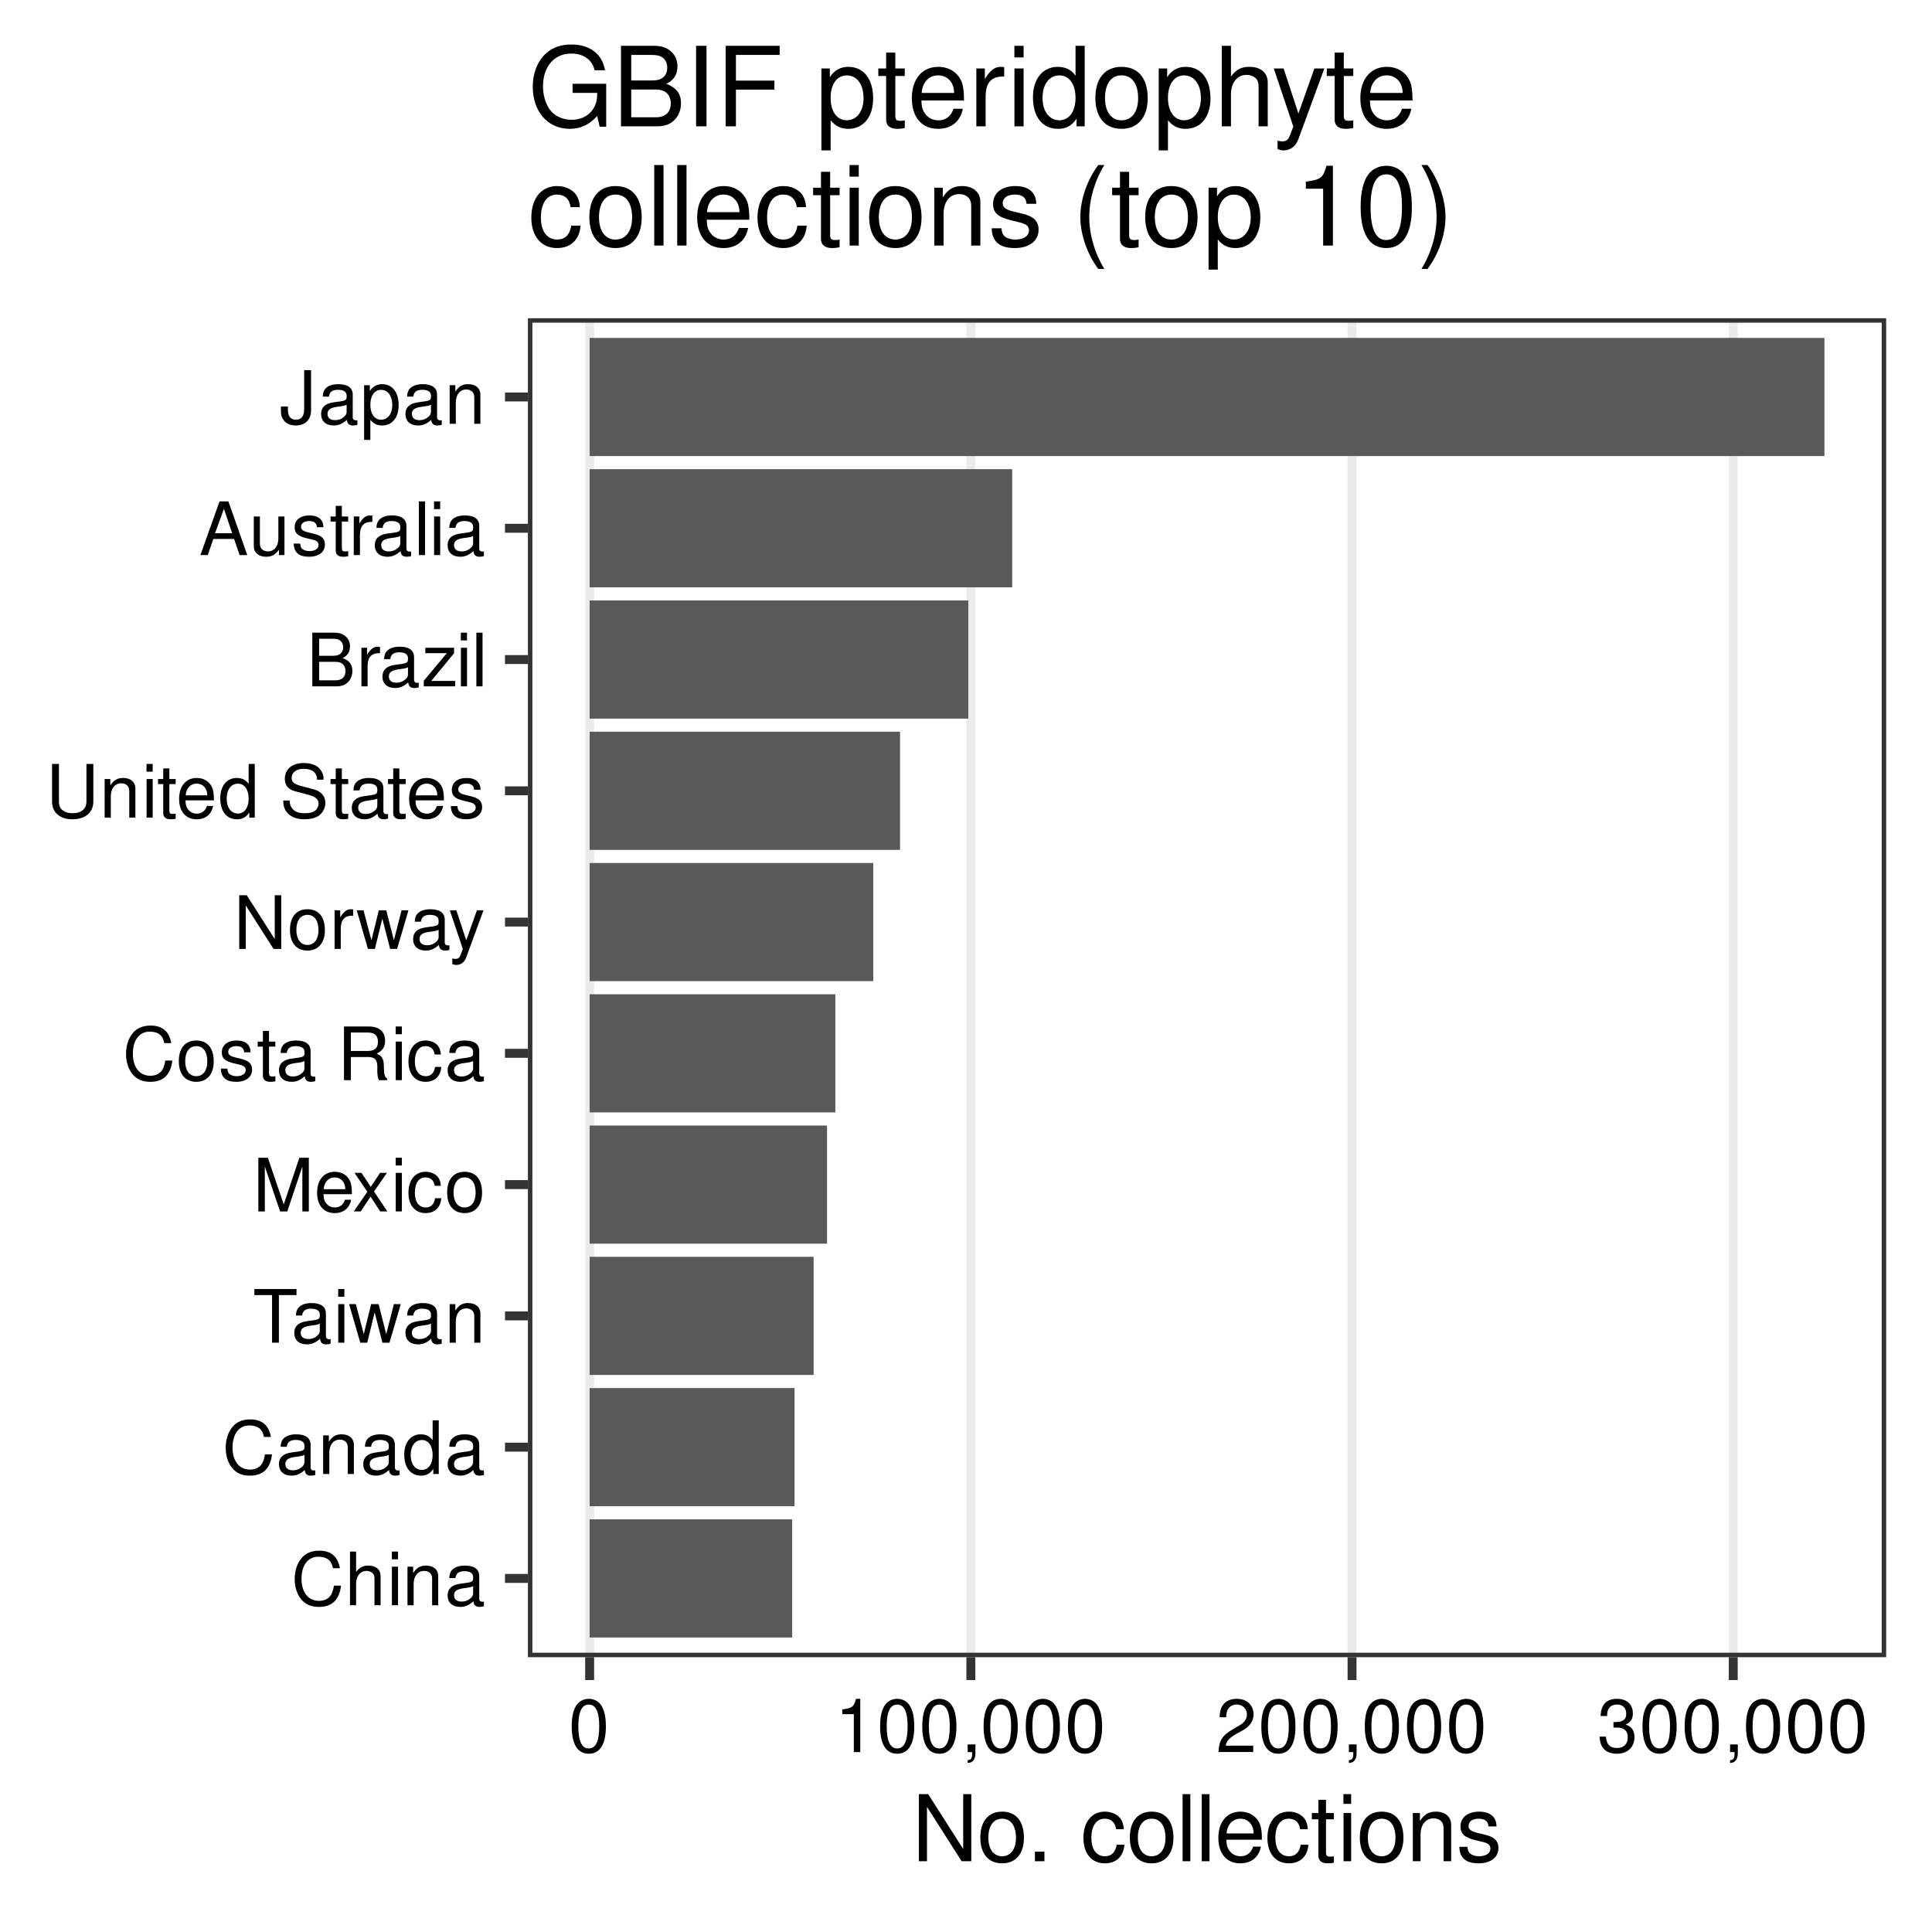 <?xml version="1.0" encoding="UTF-8"?>
<svg xmlns="http://www.w3.org/2000/svg" xmlns:xlink="http://www.w3.org/1999/xlink" width="504pt" height="504pt" viewBox="0 0 504 504" version="1.1">
<defs>
<g>
<symbol overflow="visible" id="glyph0-0">
<path style="stroke:none;" d=""/>
</symbol>
<symbol overflow="visible" id="glyph0-1">
<path style="stroke:none;" d="M 12.719 -9.656 C 12.156 -12.734 10.391 -14.234 7.312 -14.234 C 5.438 -14.234 3.922 -13.641 2.875 -12.484 C 1.609 -11.094 0.922 -9.109 0.922 -6.844 C 0.922 -4.531 1.625 -2.547 2.938 -1.188 C 4.031 -0.078 5.422 0.438 7.234 0.438 C 10.656 0.438 12.578 -1.406 13 -5.109 L 11.156 -5.109 C 11 -4.141 10.812 -3.5 10.516 -2.938 C 9.953 -1.781 8.75 -1.141 7.266 -1.141 C 4.469 -1.141 2.703 -3.359 2.703 -6.859 C 2.703 -10.453 4.375 -12.656 7.109 -12.656 C 8.234 -12.656 9.297 -12.328 9.875 -11.766 C 10.391 -11.297 10.672 -10.719 10.891 -9.656 Z M 12.719 -9.656 "/>
</symbol>
<symbol overflow="visible" id="glyph0-2">
<path style="stroke:none;" d="M 1.344 -14 L 1.344 0 L 2.938 0 L 2.938 -5.547 C 2.938 -7.609 4.016 -8.953 5.672 -8.953 C 6.203 -8.953 6.703 -8.797 7.094 -8.5 C 7.547 -8.156 7.734 -7.688 7.734 -6.969 L 7.734 0 L 9.328 0 L 9.328 -7.609 C 9.328 -9.297 8.125 -10.344 6.172 -10.344 C 4.75 -10.344 3.875 -9.906 2.938 -8.688 L 2.938 -14 Z M 1.344 -14 "/>
</symbol>
<symbol overflow="visible" id="glyph0-3">
<path style="stroke:none;" d="M 2.875 -10.062 L 1.281 -10.062 L 1.281 0 L 2.875 0 Z M 2.875 -14 L 1.266 -14 L 1.266 -11.984 L 2.875 -11.984 Z M 2.875 -14 "/>
</symbol>
<symbol overflow="visible" id="glyph0-4">
<path style="stroke:none;" d="M 1.344 -10.062 L 1.344 0 L 2.953 0 L 2.953 -5.547 C 2.953 -7.609 4.031 -8.953 5.688 -8.953 C 6.953 -8.953 7.766 -8.188 7.766 -6.969 L 7.766 0 L 9.359 0 L 9.359 -7.609 C 9.359 -9.281 8.109 -10.344 6.172 -10.344 C 4.672 -10.344 3.703 -9.781 2.828 -8.375 L 2.828 -10.062 Z M 1.344 -10.062 "/>
</symbol>
<symbol overflow="visible" id="glyph0-5">
<path style="stroke:none;" d="M 10.281 -0.938 C 10.094 -0.906 10.031 -0.906 9.922 -0.906 C 9.375 -0.906 9.062 -1.188 9.062 -1.688 L 9.062 -7.609 C 9.062 -9.391 7.766 -10.344 5.281 -10.344 C 3.797 -10.344 2.625 -9.922 1.938 -9.172 C 1.484 -8.656 1.281 -8.078 1.25 -7.094 L 2.859 -7.094 C 3 -8.312 3.719 -8.875 5.219 -8.875 C 6.688 -8.875 7.469 -8.328 7.469 -7.375 L 7.469 -6.953 C 7.453 -6.266 7.109 -6.016 5.797 -5.844 C 3.531 -5.547 3.188 -5.469 2.578 -5.219 C 1.406 -4.719 0.812 -3.844 0.812 -2.531 C 0.812 -0.703 2.078 0.438 4.109 0.438 C 5.375 0.438 6.391 0 7.531 -1.031 C 7.641 0 8.141 0.438 9.172 0.438 C 9.531 0.438 9.734 0.406 10.281 0.266 Z M 7.469 -3.172 C 7.469 -2.625 7.312 -2.297 6.844 -1.859 C 6.188 -1.266 5.391 -0.953 4.453 -0.953 C 3.203 -0.953 2.484 -1.562 2.484 -2.578 C 2.484 -3.625 3.172 -4.172 4.891 -4.422 C 6.609 -4.641 6.938 -4.719 7.469 -4.969 Z M 7.469 -3.172 "/>
</symbol>
<symbol overflow="visible" id="glyph0-6">
<path style="stroke:none;" d="M 9.5 -14 L 7.906 -14 L 7.906 -8.797 C 7.234 -9.812 6.172 -10.344 4.812 -10.344 C 2.203 -10.344 0.5 -8.25 0.5 -5.047 C 0.5 -1.656 2.156 0.438 4.875 0.438 C 6.266 0.438 7.219 -0.078 8.078 -1.328 L 8.078 0 L 9.5 0 Z M 5.094 -8.859 C 6.812 -8.859 7.906 -7.328 7.906 -4.922 C 7.906 -2.594 6.797 -1.062 5.109 -1.062 C 3.344 -1.062 2.172 -2.609 2.172 -4.953 C 2.172 -7.297 3.344 -8.859 5.094 -8.859 Z M 5.094 -8.859 "/>
</symbol>
<symbol overflow="visible" id="glyph0-7">
<path style="stroke:none;" d="M 6.797 -12.422 L 11.391 -12.422 L 11.391 -14 L 0.406 -14 L 0.406 -12.422 L 5.016 -12.422 L 5.016 0 L 6.797 0 Z M 6.797 -12.422 "/>
</symbol>
<symbol overflow="visible" id="glyph0-8">
<path style="stroke:none;" d="M 10.641 0 L 13.594 -10.062 L 11.797 -10.062 L 9.797 -2.234 L 7.812 -10.062 L 5.859 -10.062 L 3.938 -2.234 L 1.875 -10.062 L 0.109 -10.062 L 3.031 0 L 4.844 0 L 6.781 -7.891 L 8.812 0 Z M 10.641 0 "/>
</symbol>
<symbol overflow="visible" id="glyph0-9">
<path style="stroke:none;" d="M 8.984 0 L 12.922 -11.734 L 12.922 0 L 14.609 0 L 14.609 -14 L 12.141 -14 L 8.062 -1.812 L 3.922 -14 L 1.438 -14 L 1.438 0 L 3.125 0 L 3.125 -11.734 L 7.109 0 Z M 8.984 0 "/>
</symbol>
<symbol overflow="visible" id="glyph0-10">
<path style="stroke:none;" d="M 9.844 -4.5 C 9.844 -6.031 9.734 -6.953 9.453 -7.703 C 8.797 -9.359 7.266 -10.344 5.375 -10.344 C 2.578 -10.344 0.766 -8.219 0.766 -4.891 C 0.766 -1.578 2.5 0.438 5.344 0.438 C 7.641 0.438 9.234 -0.859 9.641 -3.047 L 8.031 -3.047 C 7.578 -1.734 6.688 -1.031 5.391 -1.031 C 4.375 -1.031 3.516 -1.5 2.969 -2.344 C 2.594 -2.922 2.453 -3.5 2.438 -4.5 Z M 2.484 -5.797 C 2.609 -7.656 3.75 -8.875 5.359 -8.875 C 6.984 -8.875 8.125 -7.609 8.125 -5.797 Z M 2.484 -5.797 "/>
</symbol>
<symbol overflow="visible" id="glyph0-11">
<path style="stroke:none;" d="M 5.609 -5.203 L 8.984 -10.062 L 7.188 -10.062 L 4.766 -6.406 L 2.344 -10.062 L 0.516 -10.062 L 3.875 -5.125 L 0.328 0 L 2.156 0 L 4.703 -3.859 L 7.219 0 L 9.078 0 Z M 5.609 -5.203 "/>
</symbol>
<symbol overflow="visible" id="glyph0-12">
<path style="stroke:none;" d="M 9.047 -6.688 C 8.969 -7.656 8.75 -8.297 8.375 -8.859 C 7.688 -9.797 6.469 -10.344 5.062 -10.344 C 2.344 -10.344 0.594 -8.203 0.594 -4.859 C 0.594 -1.609 2.328 0.438 5.047 0.438 C 7.453 0.438 8.969 -1 9.156 -3.453 L 7.547 -3.453 C 7.281 -1.844 6.453 -1.031 5.094 -1.031 C 3.328 -1.031 2.266 -2.484 2.266 -4.859 C 2.266 -7.375 3.297 -8.875 5.047 -8.875 C 6.391 -8.875 7.234 -8.078 7.438 -6.688 Z M 9.047 -6.688 "/>
</symbol>
<symbol overflow="visible" id="glyph0-13">
<path style="stroke:none;" d="M 5.219 -10.344 C 2.375 -10.344 0.688 -8.328 0.688 -4.953 C 0.688 -1.562 2.375 0.438 5.25 0.438 C 8.078 0.438 9.797 -1.578 9.797 -4.875 C 9.797 -8.375 8.141 -10.344 5.219 -10.344 Z M 5.25 -8.875 C 7.047 -8.875 8.125 -7.391 8.125 -4.891 C 8.125 -2.516 7.016 -1.031 5.25 -1.031 C 3.453 -1.031 2.359 -2.516 2.359 -4.953 C 2.359 -7.391 3.453 -8.875 5.25 -8.875 Z M 5.25 -8.875 "/>
</symbol>
<symbol overflow="visible" id="glyph0-14">
<path style="stroke:none;" d="M 8.406 -7.266 C 8.391 -9.234 7.094 -10.344 4.766 -10.344 C 2.422 -10.344 0.906 -9.141 0.906 -7.281 C 0.906 -5.703 1.703 -4.953 4.094 -4.375 L 5.594 -4.016 C 6.703 -3.75 7.141 -3.344 7.141 -2.625 C 7.141 -1.672 6.203 -1.031 4.797 -1.031 C 3.938 -1.031 3.203 -1.281 2.797 -1.703 C 2.547 -2 2.438 -2.281 2.344 -3 L 0.656 -3 C 0.734 -0.672 2.031 0.438 4.672 0.438 C 7.203 0.438 8.812 -0.812 8.812 -2.75 C 8.812 -4.25 7.969 -5.062 5.969 -5.547 L 4.438 -5.922 C 3.125 -6.219 2.578 -6.641 2.578 -7.359 C 2.578 -8.297 3.406 -8.875 4.703 -8.875 C 5.984 -8.875 6.688 -8.312 6.719 -7.266 Z M 8.406 -7.266 "/>
</symbol>
<symbol overflow="visible" id="glyph0-15">
<path style="stroke:none;" d="M 4.875 -10.062 L 3.219 -10.062 L 3.219 -12.828 L 1.625 -12.828 L 1.625 -10.062 L 0.266 -10.062 L 0.266 -8.75 L 1.625 -8.75 L 1.625 -1.156 C 1.625 -0.109 2.328 0.438 3.578 0.438 C 4 0.438 4.344 0.406 4.875 0.312 L 4.875 -1.031 C 4.641 -0.984 4.438 -0.953 4.109 -0.953 C 3.422 -0.953 3.219 -1.156 3.219 -1.859 L 3.219 -8.75 L 4.875 -8.75 Z M 4.875 -10.062 "/>
</symbol>
<symbol overflow="visible" id="glyph0-16">
<path style="stroke:none;" d=""/>
</symbol>
<symbol overflow="visible" id="glyph0-17">
<path style="stroke:none;" d="M 3.578 -6.031 L 8.188 -6.031 C 9.781 -6.031 10.484 -5.266 10.484 -3.531 L 10.469 -2.281 C 10.469 -1.422 10.625 -0.578 10.875 0 L 13.031 0 L 13.031 -0.438 C 12.359 -0.906 12.234 -1.406 12.188 -3.266 C 12.172 -5.562 11.812 -6.266 10.297 -6.906 C 11.875 -7.703 12.5 -8.641 12.5 -10.25 C 12.5 -12.672 11 -14 8.234 -14 L 1.781 -14 L 1.781 0 L 3.578 0 Z M 3.578 -7.609 L 3.578 -12.422 L 7.891 -12.422 C 8.891 -12.422 9.469 -12.266 9.906 -11.891 C 10.391 -11.484 10.641 -10.844 10.641 -10.031 C 10.641 -8.359 9.797 -7.609 7.891 -7.609 Z M 3.578 -7.609 "/>
</symbol>
<symbol overflow="visible" id="glyph0-18">
<path style="stroke:none;" d="M 12.406 -14 L 10.719 -14 L 10.719 -2.547 L 3.406 -14 L 1.453 -14 L 1.453 0 L 3.156 0 L 3.156 -11.344 L 10.391 0 L 12.406 0 Z M 12.406 -14 "/>
</symbol>
<symbol overflow="visible" id="glyph0-19">
<path style="stroke:none;" d="M 1.328 -10.062 L 1.328 0 L 2.938 0 L 2.938 -5.219 C 2.953 -7.641 3.953 -8.719 6.172 -8.656 L 6.172 -10.297 C 5.891 -10.328 5.734 -10.344 5.547 -10.344 C 4.516 -10.344 3.719 -9.734 2.797 -8.234 L 2.797 -10.062 Z M 1.328 -10.062 "/>
</symbol>
<symbol overflow="visible" id="glyph0-20">
<path style="stroke:none;" d="M 7.453 -10.062 L 4.672 -2.234 L 2.094 -10.062 L 0.391 -10.062 L 3.781 0.031 L 3.172 1.625 C 2.906 2.344 2.547 2.609 1.875 2.609 C 1.609 2.609 1.375 2.578 1.031 2.5 L 1.031 3.938 C 1.359 4.109 1.688 4.188 2.109 4.188 C 2.625 4.188 3.188 4.016 3.609 3.703 C 4.109 3.344 4.391 2.922 4.703 2.109 L 9.172 -10.062 Z M 7.453 -10.062 "/>
</symbol>
<symbol overflow="visible" id="glyph0-21">
<path style="stroke:none;" d="M 10.594 -14 L 10.594 -4.172 C 10.594 -2.281 9.234 -1.141 6.984 -1.141 C 5.953 -1.141 5.109 -1.375 4.438 -1.859 C 3.75 -2.406 3.422 -3.109 3.422 -4.172 L 3.422 -14 L 1.625 -14 L 1.625 -4.172 C 1.625 -1.328 3.672 0.438 6.984 0.438 C 10.281 0.438 12.391 -1.359 12.391 -4.172 L 12.391 -14 Z M 10.594 -14 "/>
</symbol>
<symbol overflow="visible" id="glyph0-22">
<path style="stroke:none;" d="M 11.438 -9.891 C 11.438 -10.844 11.391 -11.125 11.078 -11.766 C 10.312 -13.391 8.688 -14.234 6.312 -14.234 C 3.25 -14.234 1.344 -12.656 1.344 -10.125 C 1.344 -8.406 2.25 -7.328 4.094 -6.859 L 7.562 -5.938 C 9.359 -5.469 10.141 -4.766 10.141 -3.672 C 10.141 -2.922 9.734 -2.156 9.141 -1.734 C 8.578 -1.328 7.703 -1.141 6.562 -1.141 C 5.031 -1.141 4.016 -1.5 3.344 -2.297 C 2.828 -2.922 2.594 -3.594 2.609 -4.453 L 0.922 -4.453 C 0.938 -3.172 1.188 -2.328 1.75 -1.562 C 2.703 -0.234 4.328 0.438 6.453 0.438 C 8.125 0.438 9.484 0.062 10.391 -0.641 C 11.328 -1.375 11.922 -2.625 11.922 -3.844 C 11.922 -5.562 10.844 -6.844 8.953 -7.359 L 5.438 -8.297 C 3.75 -8.75 3.125 -9.297 3.125 -10.375 C 3.125 -11.797 4.375 -12.734 6.266 -12.734 C 8.484 -12.734 9.734 -11.734 9.75 -9.891 Z M 11.438 -9.891 "/>
</symbol>
<symbol overflow="visible" id="glyph0-23">
<path style="stroke:none;" d="M 1.516 0 L 7.828 0 C 9.156 0 10.141 -0.359 10.891 -1.172 C 11.578 -1.906 11.969 -2.906 11.969 -4 C 11.969 -5.688 11.203 -6.703 9.406 -7.391 C 10.703 -7.984 11.344 -9 11.344 -10.453 C 11.344 -11.484 10.969 -12.359 10.234 -13.016 C 9.484 -13.688 8.547 -14 7.203 -14 L 1.516 -14 Z M 3.297 -7.969 L 3.297 -12.422 L 6.766 -12.422 C 7.766 -12.422 8.312 -12.297 8.797 -11.922 C 9.297 -11.547 9.562 -10.969 9.562 -10.203 C 9.562 -9.422 9.297 -8.859 8.797 -8.469 C 8.312 -8.109 7.766 -7.969 6.766 -7.969 Z M 3.297 -1.578 L 3.297 -6.391 L 7.656 -6.391 C 9.234 -6.391 10.172 -5.484 10.172 -3.969 C 10.172 -2.484 9.234 -1.578 7.656 -1.578 Z M 3.297 -1.578 "/>
</symbol>
<symbol overflow="visible" id="glyph0-24">
<path style="stroke:none;" d="M 8.5 -10.062 L 1 -10.062 L 1 -8.656 L 6.609 -8.656 L 0.594 -1.438 L 0.594 0 L 8.781 0 L 8.781 -1.406 L 2.531 -1.406 L 8.5 -8.641 Z M 8.5 -10.062 "/>
</symbol>
<symbol overflow="visible" id="glyph0-25">
<path style="stroke:none;" d="M 2.922 -14 L 1.312 -14 L 1.312 0 L 2.922 0 Z M 2.922 -14 "/>
</symbol>
<symbol overflow="visible" id="glyph0-26">
<path style="stroke:none;" d="M 9.109 -4.203 L 10.547 0 L 12.547 0 L 7.625 -14 L 5.312 -14 L 0.328 0 L 2.234 0 L 3.703 -4.203 Z M 8.609 -5.703 L 4.141 -5.703 L 6.453 -12.078 Z M 8.609 -5.703 "/>
</symbol>
<symbol overflow="visible" id="glyph0-27">
<path style="stroke:none;" d="M 9.25 0 L 9.25 -10.062 L 7.656 -10.062 L 7.656 -4.359 C 7.656 -2.297 6.594 -0.953 4.922 -0.953 C 3.656 -0.953 2.844 -1.734 2.844 -2.938 L 2.844 -10.062 L 1.25 -10.062 L 1.25 -2.297 C 1.25 -0.641 2.5 0.438 4.453 0.438 C 5.938 0.438 6.875 -0.078 7.812 -1.406 L 7.812 0 Z M 9.25 0 "/>
</symbol>
<symbol overflow="visible" id="glyph0-28">
<path style="stroke:none;" d="M 6.391 -14 L 6.391 -4.141 C 6.391 -3.031 6.281 -2.406 5.953 -1.922 C 5.609 -1.375 4.953 -1.062 4.25 -1.062 C 2.906 -1.062 2.156 -1.953 2.156 -3.594 L 2.156 -4.5 L 0.328 -4.5 L 0.328 -3.266 C 0.328 -1 1.828 0.438 4.219 0.438 C 6.656 0.438 8.188 -1.078 8.188 -3.5 L 8.188 -14 Z M 6.391 -14 "/>
</symbol>
<symbol overflow="visible" id="glyph0-29">
<path style="stroke:none;" d="M 1.031 4.188 L 2.656 4.188 L 2.656 -1.062 C 3.5 -0.016 4.438 0.438 5.734 0.438 C 8.359 0.438 10.047 -1.656 10.047 -4.859 C 10.047 -8.234 8.391 -10.344 5.719 -10.344 C 4.359 -10.344 3.266 -9.734 2.516 -8.547 L 2.516 -10.062 L 1.031 -10.062 Z M 5.453 -8.859 C 7.219 -8.859 8.375 -7.297 8.375 -4.891 C 8.375 -2.609 7.203 -1.062 5.453 -1.062 C 3.75 -1.062 2.656 -2.594 2.656 -4.953 C 2.656 -7.312 3.75 -8.859 5.453 -8.859 Z M 5.453 -8.859 "/>
</symbol>
<symbol overflow="visible" id="glyph0-30">
<path style="stroke:none;" d="M 5.281 -13.891 C 4.016 -13.891 2.859 -13.312 2.156 -12.359 C 1.266 -11.141 0.828 -9.297 0.828 -6.719 C 0.828 -2.031 2.359 0.438 5.281 0.438 C 8.156 0.438 9.734 -2.031 9.734 -6.609 C 9.734 -9.297 9.312 -11.094 8.406 -12.359 C 7.703 -13.328 6.562 -13.891 5.281 -13.891 Z M 5.281 -12.391 C 7.109 -12.391 8 -10.516 8 -6.766 C 8 -2.797 7.125 -0.953 5.25 -0.953 C 3.453 -0.953 2.547 -2.875 2.547 -6.703 C 2.547 -10.516 3.453 -12.391 5.281 -12.391 Z M 5.281 -12.391 "/>
</symbol>
<symbol overflow="visible" id="glyph0-31">
<path style="stroke:none;" d="M 4.969 -9.891 L 4.969 0 L 6.656 0 L 6.656 -13.891 L 5.547 -13.891 C 4.953 -11.75 4.578 -11.469 1.953 -11.125 L 1.953 -9.891 Z M 4.969 -9.891 "/>
</symbol>
<symbol overflow="visible" id="glyph0-32">
<path style="stroke:none;" d="M 1.672 -2 L 1.672 0 L 2.828 0 L 2.828 0.344 C 2.828 1.672 2.578 2.062 1.672 2.094 L 1.672 2.828 C 2.938 2.859 3.688 1.938 3.688 0.312 L 3.688 -2 Z M 1.672 -2 "/>
</symbol>
<symbol overflow="visible" id="glyph0-33">
<path style="stroke:none;" d="M 9.719 -1.672 L 2.547 -1.672 C 2.734 -2.828 3.344 -3.547 5.016 -4.578 L 6.938 -5.641 C 8.828 -6.703 9.812 -8.125 9.812 -9.828 C 9.812 -10.984 9.359 -12.062 8.547 -12.812 C 7.734 -13.531 6.734 -13.891 5.453 -13.891 C 3.719 -13.891 2.438 -13.266 1.688 -12.078 C 1.203 -11.344 1 -10.484 0.953 -9.078 L 2.656 -9.078 C 2.703 -10.031 2.828 -10.578 3.047 -11.047 C 3.5 -11.891 4.375 -12.406 5.391 -12.406 C 6.938 -12.406 8.078 -11.297 8.078 -9.797 C 8.078 -8.688 7.453 -7.719 6.234 -7.031 L 4.469 -5.984 C 1.625 -4.359 0.812 -3.047 0.656 -0.016 L 9.719 -0.016 Z M 9.719 -1.672 "/>
</symbol>
<symbol overflow="visible" id="glyph0-34">
<path style="stroke:none;" d="M 4.25 -6.391 L 5.172 -6.391 C 7.016 -6.391 7.984 -5.531 7.984 -3.859 C 7.984 -2.109 6.938 -1.062 5.188 -1.062 C 3.328 -1.062 2.422 -2 2.297 -4.031 L 0.609 -4.031 C 0.688 -2.922 0.891 -2.188 1.203 -1.578 C 1.922 -0.234 3.25 0.438 5.109 0.438 C 7.906 0.438 9.719 -1.25 9.719 -3.875 C 9.719 -5.641 9.047 -6.609 7.406 -7.188 C 8.688 -7.703 9.312 -8.656 9.312 -10.062 C 9.312 -12.438 7.766 -13.891 5.172 -13.891 C 2.422 -13.891 0.953 -12.344 0.906 -9.406 L 2.594 -9.406 C 2.609 -10.25 2.688 -10.734 2.906 -11.156 C 3.281 -11.938 4.125 -12.406 5.188 -12.406 C 6.688 -12.406 7.578 -11.5 7.578 -10 C 7.578 -9.031 7.234 -8.438 6.484 -8.109 C 6.031 -7.906 5.422 -7.828 4.25 -7.812 Z M 4.25 -6.391 "/>
</symbol>
<symbol overflow="visible" id="glyph1-0">
<path style="stroke:none;" d=""/>
</symbol>
<symbol overflow="visible" id="glyph1-1">
<path style="stroke:none;" d="M 15.5 -17.5 L 13.391 -17.5 L 13.391 -3.188 L 4.25 -17.5 L 1.828 -17.5 L 1.828 0 L 3.938 0 L 3.938 -14.188 L 12.984 0 L 15.5 0 Z M 15.5 -17.5 "/>
</symbol>
<symbol overflow="visible" id="glyph1-2">
<path style="stroke:none;" d="M 6.531 -12.938 C 2.969 -12.938 0.859 -10.422 0.859 -6.188 C 0.859 -1.938 2.969 0.547 6.547 0.547 C 10.109 0.547 12.234 -1.969 12.234 -6.094 C 12.234 -10.469 10.172 -12.938 6.531 -12.938 Z M 6.547 -11.094 C 8.812 -11.094 10.156 -9.234 10.156 -6.125 C 10.156 -3.141 8.766 -1.297 6.547 -1.297 C 4.312 -1.297 2.953 -3.141 2.953 -6.188 C 2.953 -9.234 4.312 -11.094 6.547 -11.094 Z M 6.547 -11.094 "/>
</symbol>
<symbol overflow="visible" id="glyph1-3">
<path style="stroke:none;" d="M 4.578 -2.5 L 2.094 -2.5 L 2.094 0 L 4.578 0 Z M 4.578 -2.5 "/>
</symbol>
<symbol overflow="visible" id="glyph1-4">
<path style="stroke:none;" d=""/>
</symbol>
<symbol overflow="visible" id="glyph1-5">
<path style="stroke:none;" d="M 11.297 -8.359 C 11.203 -9.578 10.938 -10.375 10.469 -11.062 C 9.594 -12.234 8.094 -12.938 6.344 -12.938 C 2.922 -12.938 0.75 -10.25 0.75 -6.078 C 0.75 -2.016 2.906 0.547 6.312 0.547 C 9.312 0.547 11.203 -1.25 11.453 -4.312 L 9.438 -4.312 C 9.094 -2.297 8.062 -1.297 6.359 -1.297 C 4.156 -1.297 2.828 -3.094 2.828 -6.078 C 2.828 -9.219 4.125 -11.094 6.312 -11.094 C 7.984 -11.094 9.047 -10.109 9.281 -8.359 Z M 11.297 -8.359 "/>
</symbol>
<symbol overflow="visible" id="glyph1-6">
<path style="stroke:none;" d="M 3.641 -17.5 L 1.625 -17.5 L 1.625 0 L 3.641 0 Z M 3.641 -17.5 "/>
</symbol>
<symbol overflow="visible" id="glyph1-7">
<path style="stroke:none;" d="M 12.312 -5.609 C 12.312 -7.531 12.172 -8.688 11.812 -9.625 C 10.984 -11.688 9.078 -12.938 6.719 -12.938 C 3.219 -12.938 0.953 -10.266 0.953 -6.125 C 0.953 -1.969 3.125 0.547 6.672 0.547 C 9.547 0.547 11.547 -1.078 12.047 -3.812 L 10.031 -3.812 C 9.484 -2.156 8.359 -1.297 6.75 -1.297 C 5.469 -1.297 4.391 -1.875 3.719 -2.922 C 3.234 -3.641 3.078 -4.375 3.047 -5.609 Z M 3.094 -7.25 C 3.266 -9.578 4.688 -11.094 6.703 -11.094 C 8.734 -11.094 10.156 -9.5 10.156 -7.25 Z M 3.094 -7.25 "/>
</symbol>
<symbol overflow="visible" id="glyph1-8">
<path style="stroke:none;" d="M 6.094 -12.578 L 4.031 -12.578 L 4.031 -16.031 L 2.047 -16.031 L 2.047 -12.578 L 0.344 -12.578 L 0.344 -10.938 L 2.047 -10.938 L 2.047 -1.438 C 2.047 -0.141 2.906 0.547 4.469 0.547 C 4.984 0.547 5.422 0.5 6.094 0.391 L 6.094 -1.297 C 5.812 -1.219 5.547 -1.203 5.141 -1.203 C 4.266 -1.203 4.031 -1.438 4.031 -2.328 L 4.031 -10.938 L 6.094 -10.938 Z M 6.094 -12.578 "/>
</symbol>
<symbol overflow="visible" id="glyph1-9">
<path style="stroke:none;" d="M 3.594 -12.578 L 1.609 -12.578 L 1.609 0 L 3.594 0 Z M 3.594 -17.5 L 1.578 -17.5 L 1.578 -14.969 L 3.594 -14.969 Z M 3.594 -17.5 "/>
</symbol>
<symbol overflow="visible" id="glyph1-10">
<path style="stroke:none;" d="M 1.688 -12.578 L 1.688 0 L 3.703 0 L 3.703 -6.938 C 3.703 -9.5 5.047 -11.188 7.109 -11.188 C 8.688 -11.188 9.703 -10.219 9.703 -8.719 L 9.703 0 L 11.688 0 L 11.688 -9.5 C 11.688 -11.594 10.125 -12.938 7.703 -12.938 C 5.828 -12.938 4.625 -12.219 3.531 -10.469 L 3.531 -12.578 Z M 1.688 -12.578 "/>
</symbol>
<symbol overflow="visible" id="glyph1-11">
<path style="stroke:none;" d="M 10.516 -9.078 C 10.484 -11.547 8.859 -12.938 5.953 -12.938 C 3.031 -12.938 1.125 -11.422 1.125 -9.094 C 1.125 -7.125 2.141 -6.188 5.109 -5.469 L 6.984 -5.016 C 8.375 -4.688 8.922 -4.172 8.922 -3.281 C 8.922 -2.094 7.75 -1.297 6 -1.297 C 4.922 -1.297 4.016 -1.609 3.5 -2.141 C 3.188 -2.5 3.047 -2.859 2.922 -3.75 L 0.812 -3.75 C 0.906 -0.844 2.547 0.547 5.828 0.547 C 9 0.547 11.016 -1.016 11.016 -3.438 C 11.016 -5.297 9.953 -6.344 7.469 -6.938 L 5.547 -7.391 C 3.906 -7.781 3.219 -8.297 3.219 -9.188 C 3.219 -10.375 4.25 -11.094 5.875 -11.094 C 7.484 -11.094 8.359 -10.391 8.406 -9.078 Z M 10.516 -9.078 "/>
</symbol>
<symbol overflow="visible" id="glyph2-0">
<path style="stroke:none;" d=""/>
</symbol>
<symbol overflow="visible" id="glyph2-1">
<path style="stroke:none;" d="M 20.422 -11.094 L 11.656 -11.094 L 11.656 -8.719 L 18.062 -8.719 L 18.062 -8.156 C 18.062 -4.406 15.297 -1.703 11.469 -1.703 C 9.328 -1.703 7.406 -2.469 6.156 -3.828 C 4.781 -5.328 3.938 -7.828 3.938 -10.422 C 3.938 -15.578 6.875 -18.984 11.312 -18.984 C 14.516 -18.984 16.812 -17.328 17.391 -14.625 L 20.125 -14.625 C 19.375 -18.891 16.156 -21.344 11.344 -21.344 C 8.781 -21.344 6.703 -20.672 5.062 -19.328 C 2.625 -17.312 1.266 -14.047 1.266 -10.281 C 1.266 -3.828 5.219 0.656 10.891 0.656 C 13.734 0.656 15.984 -0.406 18.062 -2.672 L 18.719 0.109 L 20.422 0.109 Z M 20.422 -11.094 "/>
</symbol>
<symbol overflow="visible" id="glyph2-2">
<path style="stroke:none;" d="M 2.281 0 L 11.75 0 C 13.734 0 15.203 -0.547 16.328 -1.75 C 17.359 -2.844 17.938 -4.344 17.938 -5.984 C 17.938 -8.531 16.781 -10.047 14.109 -11.094 C 16.047 -11.984 17.016 -13.5 17.016 -15.672 C 17.016 -17.219 16.438 -18.547 15.344 -19.531 C 14.219 -20.531 12.812 -21 10.797 -21 L 2.281 -21 Z M 4.953 -11.953 L 4.953 -18.625 L 10.141 -18.625 C 11.641 -18.625 12.469 -18.438 13.188 -17.891 C 13.938 -17.312 14.344 -16.438 14.344 -15.297 C 14.344 -14.141 13.938 -13.281 13.188 -12.703 C 12.469 -12.156 11.641 -11.953 10.141 -11.953 Z M 4.953 -2.359 L 4.953 -9.594 L 11.484 -9.594 C 13.844 -9.594 15.266 -8.234 15.266 -5.969 C 15.266 -3.719 13.844 -2.359 11.484 -2.359 Z M 4.953 -2.359 "/>
</symbol>
<symbol overflow="visible" id="glyph2-3">
<path style="stroke:none;" d="M 5.594 -21 L 2.875 -21 L 2.875 0 L 5.594 0 Z M 5.594 -21 "/>
</symbol>
<symbol overflow="visible" id="glyph2-4">
<path style="stroke:none;" d="M 5.266 -9.562 L 15.297 -9.562 L 15.297 -11.922 L 5.266 -11.922 L 5.266 -18.625 L 16.672 -18.625 L 16.672 -21 L 2.594 -21 L 2.594 0 L 5.266 0 Z M 5.266 -9.562 "/>
</symbol>
<symbol overflow="visible" id="glyph2-5">
<path style="stroke:none;" d=""/>
</symbol>
<symbol overflow="visible" id="glyph2-6">
<path style="stroke:none;" d="M 1.562 6.281 L 3.969 6.281 L 3.969 -1.578 C 5.234 -0.031 6.656 0.656 8.609 0.656 C 12.531 0.656 15.062 -2.469 15.062 -7.281 C 15.062 -12.359 12.578 -15.516 8.578 -15.516 C 6.531 -15.516 4.891 -14.594 3.766 -12.812 L 3.766 -15.094 L 1.562 -15.094 Z M 8.172 -13.281 C 10.828 -13.281 12.562 -10.938 12.562 -7.344 C 12.562 -3.922 10.797 -1.578 8.172 -1.578 C 5.609 -1.578 3.969 -3.891 3.969 -7.422 C 3.969 -10.969 5.609 -13.281 8.172 -13.281 Z M 8.172 -13.281 "/>
</symbol>
<symbol overflow="visible" id="glyph2-7">
<path style="stroke:none;" d="M 7.312 -15.094 L 4.844 -15.094 L 4.844 -19.234 L 2.453 -19.234 L 2.453 -15.094 L 0.406 -15.094 L 0.406 -13.125 L 2.453 -13.125 L 2.453 -1.734 C 2.453 -0.172 3.484 0.656 5.359 0.656 C 5.984 0.656 6.516 0.609 7.312 0.453 L 7.312 -1.562 C 6.969 -1.469 6.656 -1.438 6.156 -1.438 C 5.125 -1.438 4.844 -1.734 4.844 -2.797 L 4.844 -13.125 L 7.312 -13.125 Z M 7.312 -15.094 "/>
</symbol>
<symbol overflow="visible" id="glyph2-8">
<path style="stroke:none;" d="M 14.766 -6.734 C 14.766 -9.047 14.594 -10.422 14.172 -11.547 C 13.188 -14.031 10.891 -15.516 8.062 -15.516 C 3.859 -15.516 1.156 -12.328 1.156 -7.344 C 1.156 -2.359 3.75 0.656 8 0.656 C 11.469 0.656 13.844 -1.297 14.453 -4.578 L 12.031 -4.578 C 11.375 -2.594 10.016 -1.562 8.094 -1.562 C 6.562 -1.562 5.266 -2.25 4.469 -3.516 C 3.891 -4.375 3.688 -5.234 3.656 -6.734 Z M 3.719 -8.703 C 3.922 -11.484 5.609 -13.297 8.031 -13.297 C 10.484 -13.297 12.188 -11.406 12.188 -8.703 Z M 3.719 -8.703 "/>
</symbol>
<symbol overflow="visible" id="glyph2-9">
<path style="stroke:none;" d="M 1.984 -15.094 L 1.984 0 L 4.406 0 L 4.406 -7.828 C 4.438 -11.469 5.938 -13.078 9.25 -12.984 L 9.25 -15.438 C 8.844 -15.5 8.609 -15.516 8.328 -15.516 C 6.766 -15.516 5.594 -14.594 4.203 -12.359 L 4.203 -15.094 Z M 1.984 -15.094 "/>
</symbol>
<symbol overflow="visible" id="glyph2-10">
<path style="stroke:none;" d="M 4.312 -15.094 L 1.922 -15.094 L 1.922 0 L 4.312 0 Z M 4.312 -21 L 1.906 -21 L 1.906 -17.969 L 4.312 -17.969 Z M 4.312 -21 "/>
</symbol>
<symbol overflow="visible" id="glyph2-11">
<path style="stroke:none;" d="M 14.25 -21 L 11.859 -21 L 11.859 -13.188 C 10.859 -14.719 9.25 -15.516 7.234 -15.516 C 3.312 -15.516 0.75 -12.375 0.75 -7.578 C 0.75 -2.469 3.219 0.656 7.312 0.656 C 9.391 0.656 10.828 -0.109 12.125 -1.984 L 12.125 0 L 14.25 0 Z M 7.625 -13.281 C 10.219 -13.281 11.859 -11 11.859 -7.375 C 11.859 -3.891 10.188 -1.578 7.656 -1.578 C 5.016 -1.578 3.25 -3.922 3.25 -7.422 C 3.25 -10.938 5.016 -13.281 7.625 -13.281 Z M 7.625 -13.281 "/>
</symbol>
<symbol overflow="visible" id="glyph2-12">
<path style="stroke:none;" d="M 7.828 -15.516 C 3.578 -15.516 1.031 -12.5 1.031 -7.422 C 1.031 -2.328 3.578 0.656 7.859 0.656 C 12.125 0.656 14.688 -2.359 14.688 -7.312 C 14.688 -12.562 12.203 -15.516 7.828 -15.516 Z M 7.859 -13.297 C 10.562 -13.297 12.188 -11.094 12.188 -7.344 C 12.188 -3.766 10.516 -1.562 7.859 -1.562 C 5.188 -1.562 3.547 -3.766 3.547 -7.422 C 3.547 -11.094 5.188 -13.297 7.859 -13.297 Z M 7.859 -13.297 "/>
</symbol>
<symbol overflow="visible" id="glyph2-13">
<path style="stroke:none;" d="M 2.016 -21 L 2.016 0 L 4.406 0 L 4.406 -8.328 C 4.406 -11.406 6.016 -13.422 8.5 -13.422 C 9.297 -13.422 10.047 -13.188 10.625 -12.75 C 11.312 -12.234 11.609 -11.516 11.609 -10.453 L 11.609 0 L 14 0 L 14 -11.406 C 14 -13.938 12.188 -15.516 9.25 -15.516 C 7.109 -15.516 5.812 -14.859 4.406 -13.016 L 4.406 -21 Z M 2.016 -21 "/>
</symbol>
<symbol overflow="visible" id="glyph2-14">
<path style="stroke:none;" d="M 11.172 -15.094 L 7 -3.344 L 3.141 -15.094 L 0.578 -15.094 L 5.672 0.062 L 4.75 2.453 C 4.344 3.516 3.828 3.922 2.828 3.922 C 2.422 3.922 2.078 3.859 1.562 3.75 L 1.562 5.906 C 2.047 6.156 2.531 6.281 3.172 6.281 C 3.938 6.281 4.781 6.016 5.406 5.562 C 6.156 5.016 6.594 4.375 7.062 3.172 L 13.766 -15.094 Z M 11.172 -15.094 "/>
</symbol>
<symbol overflow="visible" id="glyph2-15">
<path style="stroke:none;" d="M 13.562 -10.016 C 13.453 -11.484 13.125 -12.438 12.562 -13.281 C 11.516 -14.688 9.703 -15.516 7.609 -15.516 C 3.516 -15.516 0.891 -12.297 0.891 -7.281 C 0.891 -2.422 3.484 0.656 7.578 0.656 C 11.172 0.656 13.453 -1.5 13.734 -5.188 L 11.312 -5.188 C 10.906 -2.766 9.672 -1.562 7.625 -1.562 C 4.984 -1.562 3.391 -3.719 3.391 -7.281 C 3.391 -11.062 4.953 -13.297 7.578 -13.297 C 9.594 -13.297 10.859 -12.125 11.141 -10.016 Z M 13.562 -10.016 "/>
</symbol>
<symbol overflow="visible" id="glyph2-16">
<path style="stroke:none;" d="M 4.375 -21 L 1.953 -21 L 1.953 0 L 4.375 0 Z M 4.375 -21 "/>
</symbol>
<symbol overflow="visible" id="glyph2-17">
<path style="stroke:none;" d="M 2.016 -15.094 L 2.016 0 L 4.438 0 L 4.438 -8.328 C 4.438 -11.406 6.047 -13.422 8.531 -13.422 C 10.422 -13.422 11.641 -12.266 11.641 -10.453 L 11.641 0 L 14.031 0 L 14.031 -11.406 C 14.031 -13.906 12.156 -15.516 9.25 -15.516 C 7 -15.516 5.562 -14.656 4.234 -12.562 L 4.234 -15.094 Z M 2.016 -15.094 "/>
</symbol>
<symbol overflow="visible" id="glyph2-18">
<path style="stroke:none;" d="M 12.609 -10.891 C 12.578 -13.844 10.625 -15.516 7.141 -15.516 C 3.625 -15.516 1.359 -13.703 1.359 -10.906 C 1.359 -8.547 2.562 -7.422 6.141 -6.562 L 8.375 -6.016 C 10.047 -5.609 10.719 -5.016 10.719 -3.938 C 10.719 -2.5 9.297 -1.562 7.203 -1.562 C 5.906 -1.562 4.812 -1.922 4.203 -2.562 C 3.828 -3 3.656 -3.422 3.516 -4.5 L 0.984 -4.5 C 1.094 -1.016 3.047 0.656 7 0.656 C 10.797 0.656 13.219 -1.203 13.219 -4.125 C 13.219 -6.359 11.953 -7.609 8.953 -8.328 L 6.656 -8.875 C 4.688 -9.328 3.859 -9.969 3.859 -11.031 C 3.859 -12.438 5.094 -13.297 7.062 -13.297 C 8.984 -13.297 10.016 -12.469 10.078 -10.891 Z M 12.609 -10.891 "/>
</symbol>
<symbol overflow="visible" id="glyph2-19">
<path style="stroke:none;" d="M 6.797 -21 C 3.922 -17.219 2.109 -11.984 2.109 -7.453 C 2.109 -2.906 3.922 2.328 6.797 6.109 L 8.375 6.109 C 5.844 1.984 4.438 -2.844 4.438 -7.453 C 4.438 -12.031 5.844 -16.906 8.375 -21 Z M 6.797 -21 "/>
</symbol>
<symbol overflow="visible" id="glyph2-20">
<path style="stroke:none;" d="M 7.453 -14.828 L 7.453 0 L 10 0 L 10 -20.812 L 8.328 -20.812 C 7.422 -17.625 6.859 -17.188 2.938 -16.672 L 2.938 -14.828 Z M 7.453 -14.828 "/>
</symbol>
<symbol overflow="visible" id="glyph2-21">
<path style="stroke:none;" d="M 7.922 -20.812 C 6.016 -20.812 4.297 -19.953 3.219 -18.547 C 1.906 -16.703 1.234 -13.938 1.234 -10.078 C 1.234 -3.047 3.547 0.656 7.922 0.656 C 12.234 0.656 14.594 -3.047 14.594 -9.906 C 14.594 -13.938 13.969 -16.641 12.609 -18.547 C 11.547 -19.984 9.844 -20.812 7.922 -20.812 Z M 7.922 -18.578 C 10.656 -18.578 12.016 -15.781 12.016 -10.141 C 12.016 -4.203 10.688 -1.438 7.859 -1.438 C 5.188 -1.438 3.828 -4.312 3.828 -10.047 C 3.828 -15.781 5.188 -18.578 7.922 -18.578 Z M 7.922 -18.578 "/>
</symbol>
<symbol overflow="visible" id="glyph2-22">
<path style="stroke:none;" d="M 2.672 6.109 C 5.562 2.328 7.375 -2.906 7.375 -7.422 C 7.375 -11.984 5.562 -17.219 2.672 -21 L 1.094 -21 C 3.625 -16.875 5.047 -12.031 5.047 -7.422 C 5.047 -2.844 3.625 2.016 1.094 6.109 Z M 2.672 6.109 "/>
</symbol>
</g>
<clipPath id="clip1">
  <path d="M 137.715 83.016 L 492.043 83.016 L 492.043 432.309 L 137.715 432.309 Z M 137.715 83.016 "/>
</clipPath>
<clipPath id="clip2">
  <path d="M 152 83.016 L 155 83.016 L 155 432.309 L 152 432.309 Z M 152 83.016 "/>
</clipPath>
<clipPath id="clip3">
  <path d="M 252 83.016 L 255 83.016 L 255 432.309 L 252 432.309 Z M 252 83.016 "/>
</clipPath>
<clipPath id="clip4">
  <path d="M 351 83.016 L 354 83.016 L 354 432.309 L 351 432.309 Z M 351 83.016 "/>
</clipPath>
<clipPath id="clip5">
  <path d="M 450 83.016 L 454 83.016 L 454 432.309 L 450 432.309 Z M 450 83.016 "/>
</clipPath>
<clipPath id="clip6">
  <path d="M 137.715 83.016 L 492.043 83.016 L 492.043 432.309 L 137.715 432.309 Z M 137.715 83.016 "/>
</clipPath>
</defs>
<g id="surface31">
<rect x="0" y="0" width="504" height="504" style="fill:rgb(100%,100%,100%);fill-opacity:1;stroke:none;"/>
<path style="fill:none;stroke-width:2.328;stroke-linecap:round;stroke-linejoin:round;stroke:rgb(100%,100%,100%);stroke-opacity:1;stroke-miterlimit:10;" d="M 0 504 L 504 504 L 504 0 L 0 0 Z M 0 504 "/>
<g clip-path="url(#clip1)" clip-rule="nonzero">
<path style=" stroke:none;fill-rule:nonzero;fill:rgb(100%,100%,100%);fill-opacity:1;" d="M 137.715 432.309 L 492.043 432.309 L 492.043 83.016 L 137.715 83.016 Z M 137.715 432.309 "/>
</g>
<g clip-path="url(#clip2)" clip-rule="nonzero">
<path style="fill:none;stroke-width:2.328;stroke-linecap:butt;stroke-linejoin:round;stroke:rgb(92.157%,92.157%,92.157%);stroke-opacity:1;stroke-miterlimit:10;" d="M 153.82 432.309 L 153.82 83.016 "/>
</g>
<g clip-path="url(#clip3)" clip-rule="nonzero">
<path style="fill:none;stroke-width:2.328;stroke-linecap:butt;stroke-linejoin:round;stroke:rgb(92.157%,92.157%,92.157%);stroke-opacity:1;stroke-miterlimit:10;" d="M 253.266 432.309 L 253.266 83.016 "/>
</g>
<g clip-path="url(#clip4)" clip-rule="nonzero">
<path style="fill:none;stroke-width:2.328;stroke-linecap:butt;stroke-linejoin:round;stroke:rgb(92.157%,92.157%,92.157%);stroke-opacity:1;stroke-miterlimit:10;" d="M 352.711 432.309 L 352.711 83.016 "/>
</g>
<g clip-path="url(#clip5)" clip-rule="nonzero">
<path style="fill:none;stroke-width:2.328;stroke-linecap:butt;stroke-linejoin:round;stroke:rgb(92.157%,92.157%,92.157%);stroke-opacity:1;stroke-miterlimit:10;" d="M 452.152 432.309 L 452.152 83.016 "/>
</g>
<path style=" stroke:none;fill-rule:nonzero;fill:rgb(34.902%,34.902%,34.902%);fill-opacity:1;" d="M 153.82 118.973 L 475.938 118.973 L 475.938 88.152 L 153.82 88.152 Z M 153.82 118.973 "/>
<path style=" stroke:none;fill-rule:nonzero;fill:rgb(34.902%,34.902%,34.902%);fill-opacity:1;" d="M 153.82 153.215 L 264.047 153.215 L 264.047 122.395 L 153.82 122.395 Z M 153.82 153.215 "/>
<path style=" stroke:none;fill-rule:nonzero;fill:rgb(34.902%,34.902%,34.902%);fill-opacity:1;" d="M 153.82 187.461 L 252.602 187.461 L 252.602 156.641 L 153.82 156.641 Z M 153.82 187.461 "/>
<path style=" stroke:none;fill-rule:nonzero;fill:rgb(34.902%,34.902%,34.902%);fill-opacity:1;" d="M 153.82 221.703 L 234.793 221.703 L 234.793 190.883 L 153.82 190.883 Z M 153.82 221.703 "/>
<path style=" stroke:none;fill-rule:nonzero;fill:rgb(34.902%,34.902%,34.902%);fill-opacity:1;" d="M 153.82 255.949 L 227.809 255.949 L 227.809 225.129 L 153.82 225.129 Z M 153.82 255.949 "/>
<path style=" stroke:none;fill-rule:nonzero;fill:rgb(34.902%,34.902%,34.902%);fill-opacity:1;" d="M 153.82 290.191 L 217.914 290.191 L 217.914 259.371 L 153.82 259.371 Z M 153.82 290.191 "/>
<path style=" stroke:none;fill-rule:nonzero;fill:rgb(34.902%,34.902%,34.902%);fill-opacity:1;" d="M 153.82 324.438 L 215.75 324.438 L 215.75 293.617 L 153.82 293.617 Z M 153.82 324.438 "/>
<path style=" stroke:none;fill-rule:nonzero;fill:rgb(34.902%,34.902%,34.902%);fill-opacity:1;" d="M 153.82 358.684 L 212.242 358.684 L 212.242 327.863 L 153.82 327.863 Z M 153.82 358.684 "/>
<path style=" stroke:none;fill-rule:nonzero;fill:rgb(34.902%,34.902%,34.902%);fill-opacity:1;" d="M 153.82 392.926 L 207.273 392.926 L 207.273 362.105 L 153.82 362.105 Z M 153.82 392.926 "/>
<path style=" stroke:none;fill-rule:nonzero;fill:rgb(34.902%,34.902%,34.902%);fill-opacity:1;" d="M 153.82 427.172 L 206.656 427.172 L 206.656 396.352 L 153.82 396.352 Z M 153.82 427.172 "/>
<g clip-path="url(#clip6)" clip-rule="nonzero">
<path style="fill:none;stroke-width:2.328;stroke-linecap:round;stroke-linejoin:round;stroke:rgb(20%,20%,20%);stroke-opacity:1;stroke-miterlimit:10;" d="M 137.715 432.309 L 492.043 432.309 L 492.043 83.016 L 137.715 83.016 Z M 137.715 432.309 "/>
</g>
<g style="fill:rgb(0%,0%,0%);fill-opacity:1;">
  <use xlink:href="#glyph0-1" x="75.957" y="418.758"/>
  <use xlink:href="#glyph0-2" x="89.957" y="418.758"/>
  <use xlink:href="#glyph0-3" x="100.957" y="418.758"/>
  <use xlink:href="#glyph0-4" x="104.957" y="418.758"/>
  <use xlink:href="#glyph0-5" x="115.957" y="418.758"/>
</g>
<g style="fill:rgb(0%,0%,0%);fill-opacity:1;">
  <use xlink:href="#glyph0-1" x="57.957" y="384.512"/>
  <use xlink:href="#glyph0-5" x="71.957" y="384.512"/>
  <use xlink:href="#glyph0-4" x="82.957" y="384.512"/>
  <use xlink:href="#glyph0-5" x="93.957" y="384.512"/>
  <use xlink:href="#glyph0-6" x="104.957" y="384.512"/>
  <use xlink:href="#glyph0-5" x="115.957" y="384.512"/>
</g>
<g style="fill:rgb(0%,0%,0%);fill-opacity:1;">
  <use xlink:href="#glyph0-7" x="65.957" y="350.27"/>
  <use xlink:href="#glyph0-5" x="75.957" y="350.27"/>
  <use xlink:href="#glyph0-3" x="86.957" y="350.27"/>
  <use xlink:href="#glyph0-8" x="90.957" y="350.27"/>
  <use xlink:href="#glyph0-5" x="104.957" y="350.27"/>
  <use xlink:href="#glyph0-4" x="115.957" y="350.27"/>
</g>
<g style="fill:rgb(0%,0%,0%);fill-opacity:1;">
  <use xlink:href="#glyph0-9" x="65.957" y="316.023"/>
  <use xlink:href="#glyph0-10" x="81.957" y="316.023"/>
  <use xlink:href="#glyph0-11" x="91.957" y="316.023"/>
  <use xlink:href="#glyph0-3" x="101.957" y="316.023"/>
  <use xlink:href="#glyph0-12" x="105.957" y="316.023"/>
  <use xlink:href="#glyph0-13" x="115.957" y="316.023"/>
</g>
<g style="fill:rgb(0%,0%,0%);fill-opacity:1;">
  <use xlink:href="#glyph0-1" x="31.957" y="281.777"/>
  <use xlink:href="#glyph0-13" x="45.957" y="281.777"/>
  <use xlink:href="#glyph0-14" x="56.957" y="281.777"/>
  <use xlink:href="#glyph0-15" x="66.957" y="281.777"/>
  <use xlink:href="#glyph0-5" x="71.957" y="281.777"/>
  <use xlink:href="#glyph0-16" x="82.957" y="281.777"/>
  <use xlink:href="#glyph0-17" x="87.957" y="281.777"/>
  <use xlink:href="#glyph0-3" x="101.957" y="281.777"/>
  <use xlink:href="#glyph0-12" x="105.957" y="281.777"/>
  <use xlink:href="#glyph0-5" x="115.957" y="281.777"/>
</g>
<g style="fill:rgb(0%,0%,0%);fill-opacity:1;">
  <use xlink:href="#glyph0-18" x="60.957" y="247.535"/>
  <use xlink:href="#glyph0-13" x="74.957" y="247.535"/>
  <use xlink:href="#glyph0-19" x="85.957" y="247.535"/>
  <use xlink:href="#glyph0-8" x="92.957" y="247.535"/>
  <use xlink:href="#glyph0-5" x="106.957" y="247.535"/>
  <use xlink:href="#glyph0-20" x="116.957" y="247.535"/>
</g>
<g style="fill:rgb(0%,0%,0%);fill-opacity:1;">
  <use xlink:href="#glyph0-21" x="11.957" y="213.289"/>
  <use xlink:href="#glyph0-4" x="25.957" y="213.289"/>
  <use xlink:href="#glyph0-3" x="36.957" y="213.289"/>
  <use xlink:href="#glyph0-15" x="40.957" y="213.289"/>
  <use xlink:href="#glyph0-10" x="45.957" y="213.289"/>
  <use xlink:href="#glyph0-6" x="56.957" y="213.289"/>
  <use xlink:href="#glyph0-16" x="67.957" y="213.289"/>
  <use xlink:href="#glyph0-22" x="72.957" y="213.289"/>
  <use xlink:href="#glyph0-15" x="85.957" y="213.289"/>
  <use xlink:href="#glyph0-5" x="90.957" y="213.289"/>
  <use xlink:href="#glyph0-15" x="100.957" y="213.289"/>
  <use xlink:href="#glyph0-10" x="105.957" y="213.289"/>
  <use xlink:href="#glyph0-14" x="116.957" y="213.289"/>
</g>
<g style="fill:rgb(0%,0%,0%);fill-opacity:1;">
  <use xlink:href="#glyph0-23" x="79.957" y="179.047"/>
  <use xlink:href="#glyph0-19" x="92.957" y="179.047"/>
  <use xlink:href="#glyph0-5" x="98.957" y="179.047"/>
  <use xlink:href="#glyph0-24" x="109.957" y="179.047"/>
  <use xlink:href="#glyph0-3" x="118.957" y="179.047"/>
  <use xlink:href="#glyph0-25" x="122.957" y="179.047"/>
</g>
<g style="fill:rgb(0%,0%,0%);fill-opacity:1;">
  <use xlink:href="#glyph0-26" x="51.957" y="144.801"/>
  <use xlink:href="#glyph0-27" x="64.957" y="144.801"/>
  <use xlink:href="#glyph0-14" x="75.957" y="144.801"/>
  <use xlink:href="#glyph0-15" x="85.957" y="144.801"/>
  <use xlink:href="#glyph0-19" x="90.957" y="144.801"/>
  <use xlink:href="#glyph0-5" x="96.957" y="144.801"/>
  <use xlink:href="#glyph0-25" x="107.957" y="144.801"/>
  <use xlink:href="#glyph0-3" x="111.957" y="144.801"/>
  <use xlink:href="#glyph0-5" x="115.957" y="144.801"/>
</g>
<g style="fill:rgb(0%,0%,0%);fill-opacity:1;">
  <use xlink:href="#glyph0-28" x="72.957" y="110.559"/>
  <use xlink:href="#glyph0-5" x="82.957" y="110.559"/>
  <use xlink:href="#glyph0-29" x="93.957" y="110.559"/>
  <use xlink:href="#glyph0-5" x="104.957" y="110.559"/>
  <use xlink:href="#glyph0-4" x="115.957" y="110.559"/>
</g>
<path style="fill:none;stroke-width:2.328;stroke-linecap:butt;stroke-linejoin:round;stroke:rgb(20%,20%,20%);stroke-opacity:1;stroke-miterlimit:10;" d="M 131.738 411.762 L 137.715 411.762 "/>
<path style="fill:none;stroke-width:2.328;stroke-linecap:butt;stroke-linejoin:round;stroke:rgb(20%,20%,20%);stroke-opacity:1;stroke-miterlimit:10;" d="M 131.738 377.516 L 137.715 377.516 "/>
<path style="fill:none;stroke-width:2.328;stroke-linecap:butt;stroke-linejoin:round;stroke:rgb(20%,20%,20%);stroke-opacity:1;stroke-miterlimit:10;" d="M 131.738 343.273 L 137.715 343.273 "/>
<path style="fill:none;stroke-width:2.328;stroke-linecap:butt;stroke-linejoin:round;stroke:rgb(20%,20%,20%);stroke-opacity:1;stroke-miterlimit:10;" d="M 131.738 309.027 L 137.715 309.027 "/>
<path style="fill:none;stroke-width:2.328;stroke-linecap:butt;stroke-linejoin:round;stroke:rgb(20%,20%,20%);stroke-opacity:1;stroke-miterlimit:10;" d="M 131.738 274.781 L 137.715 274.781 "/>
<path style="fill:none;stroke-width:2.328;stroke-linecap:butt;stroke-linejoin:round;stroke:rgb(20%,20%,20%);stroke-opacity:1;stroke-miterlimit:10;" d="M 131.738 240.539 L 137.715 240.539 "/>
<path style="fill:none;stroke-width:2.328;stroke-linecap:butt;stroke-linejoin:round;stroke:rgb(20%,20%,20%);stroke-opacity:1;stroke-miterlimit:10;" d="M 131.738 206.293 L 137.715 206.293 "/>
<path style="fill:none;stroke-width:2.328;stroke-linecap:butt;stroke-linejoin:round;stroke:rgb(20%,20%,20%);stroke-opacity:1;stroke-miterlimit:10;" d="M 131.738 172.051 L 137.715 172.051 "/>
<path style="fill:none;stroke-width:2.328;stroke-linecap:butt;stroke-linejoin:round;stroke:rgb(20%,20%,20%);stroke-opacity:1;stroke-miterlimit:10;" d="M 131.738 137.805 L 137.715 137.805 "/>
<path style="fill:none;stroke-width:2.328;stroke-linecap:butt;stroke-linejoin:round;stroke:rgb(20%,20%,20%);stroke-opacity:1;stroke-miterlimit:10;" d="M 131.738 103.562 L 137.715 103.562 "/>
<path style="fill:none;stroke-width:2.328;stroke-linecap:butt;stroke-linejoin:round;stroke:rgb(20%,20%,20%);stroke-opacity:1;stroke-miterlimit:10;" d="M 153.82 438.285 L 153.82 432.309 "/>
<path style="fill:none;stroke-width:2.328;stroke-linecap:butt;stroke-linejoin:round;stroke:rgb(20%,20%,20%);stroke-opacity:1;stroke-miterlimit:10;" d="M 253.266 438.285 L 253.266 432.309 "/>
<path style="fill:none;stroke-width:2.328;stroke-linecap:butt;stroke-linejoin:round;stroke:rgb(20%,20%,20%);stroke-opacity:1;stroke-miterlimit:10;" d="M 352.711 438.285 L 352.711 432.309 "/>
<path style="fill:none;stroke-width:2.328;stroke-linecap:butt;stroke-linejoin:round;stroke:rgb(20%,20%,20%);stroke-opacity:1;stroke-miterlimit:10;" d="M 452.152 438.285 L 452.152 432.309 "/>
<g style="fill:rgb(0%,0%,0%);fill-opacity:1;">
  <use xlink:href="#glyph0-30" x="148.32" y="457.062"/>
</g>
<g style="fill:rgb(0%,0%,0%);fill-opacity:1;">
  <use xlink:href="#glyph0-31" x="217.766" y="457.062"/>
  <use xlink:href="#glyph0-30" x="228.766" y="457.062"/>
  <use xlink:href="#glyph0-30" x="239.766" y="457.062"/>
  <use xlink:href="#glyph0-32" x="250.766" y="457.062"/>
  <use xlink:href="#glyph0-30" x="255.766" y="457.062"/>
  <use xlink:href="#glyph0-30" x="266.766" y="457.062"/>
  <use xlink:href="#glyph0-30" x="277.766" y="457.062"/>
</g>
<g style="fill:rgb(0%,0%,0%);fill-opacity:1;">
  <use xlink:href="#glyph0-33" x="317.211" y="457.062"/>
  <use xlink:href="#glyph0-30" x="328.211" y="457.062"/>
  <use xlink:href="#glyph0-30" x="339.211" y="457.062"/>
  <use xlink:href="#glyph0-32" x="350.211" y="457.062"/>
  <use xlink:href="#glyph0-30" x="355.211" y="457.062"/>
  <use xlink:href="#glyph0-30" x="366.211" y="457.062"/>
  <use xlink:href="#glyph0-30" x="377.211" y="457.062"/>
</g>
<g style="fill:rgb(0%,0%,0%);fill-opacity:1;">
  <use xlink:href="#glyph0-34" x="416.652" y="457.062"/>
  <use xlink:href="#glyph0-30" x="427.652" y="457.062"/>
  <use xlink:href="#glyph0-30" x="438.652" y="457.062"/>
  <use xlink:href="#glyph0-32" x="449.652" y="457.062"/>
  <use xlink:href="#glyph0-30" x="454.652" y="457.062"/>
  <use xlink:href="#glyph0-30" x="465.652" y="457.062"/>
  <use xlink:href="#glyph0-30" x="476.652" y="457.062"/>
</g>
<g style="fill:rgb(0%,0%,0%);fill-opacity:1;">
  <use xlink:href="#glyph1-1" x="237.879" y="485.539"/>
  <use xlink:href="#glyph1-2" x="254.879" y="485.539"/>
  <use xlink:href="#glyph1-3" x="267.879" y="485.539"/>
  <use xlink:href="#glyph1-4" x="274.879" y="485.539"/>
  <use xlink:href="#glyph1-5" x="281.879" y="485.539"/>
  <use xlink:href="#glyph1-2" x="293.879" y="485.539"/>
  <use xlink:href="#glyph1-6" x="306.879" y="485.539"/>
  <use xlink:href="#glyph1-6" x="311.879" y="485.539"/>
  <use xlink:href="#glyph1-7" x="316.879" y="485.539"/>
  <use xlink:href="#glyph1-5" x="329.879" y="485.539"/>
  <use xlink:href="#glyph1-8" x="341.879" y="485.539"/>
  <use xlink:href="#glyph1-9" x="348.879" y="485.539"/>
  <use xlink:href="#glyph1-2" x="353.879" y="485.539"/>
  <use xlink:href="#glyph1-10" x="366.879" y="485.539"/>
  <use xlink:href="#glyph1-11" x="379.879" y="485.539"/>
</g>
<g style="fill:rgb(0%,0%,0%);fill-opacity:1;">
  <use xlink:href="#glyph2-1" x="137.715" y="32.952"/>
  <use xlink:href="#glyph2-2" x="159.715" y="32.952"/>
  <use xlink:href="#glyph2-3" x="178.715" y="32.952"/>
  <use xlink:href="#glyph2-4" x="186.715" y="32.952"/>
  <use xlink:href="#glyph2-5" x="204.715" y="32.952"/>
  <use xlink:href="#glyph2-6" x="212.715" y="32.952"/>
  <use xlink:href="#glyph2-7" x="228.715" y="32.952"/>
  <use xlink:href="#glyph2-8" x="236.715" y="32.952"/>
  <use xlink:href="#glyph2-9" x="252.715" y="32.952"/>
  <use xlink:href="#glyph2-10" x="262.715" y="32.952"/>
  <use xlink:href="#glyph2-11" x="268.715" y="32.952"/>
  <use xlink:href="#glyph2-12" x="284.715" y="32.952"/>
  <use xlink:href="#glyph2-6" x="300.715" y="32.952"/>
  <use xlink:href="#glyph2-13" x="316.715" y="32.952"/>
  <use xlink:href="#glyph2-14" x="331.715" y="32.952"/>
  <use xlink:href="#glyph2-7" x="345.715" y="32.952"/>
  <use xlink:href="#glyph2-8" x="353.715" y="32.952"/>
  <use xlink:href="#glyph2-5" x="369.715" y="32.952"/>
</g>
<g style="fill:rgb(0%,0%,0%);fill-opacity:1;">
  <use xlink:href="#glyph2-15" x="137.715" y="64.054"/>
  <use xlink:href="#glyph2-12" x="152.715" y="64.054"/>
  <use xlink:href="#glyph2-16" x="168.715" y="64.054"/>
  <use xlink:href="#glyph2-16" x="174.715" y="64.054"/>
  <use xlink:href="#glyph2-8" x="180.715" y="64.054"/>
  <use xlink:href="#glyph2-15" x="196.715" y="64.054"/>
  <use xlink:href="#glyph2-7" x="211.715" y="64.054"/>
  <use xlink:href="#glyph2-10" x="219.715" y="64.054"/>
  <use xlink:href="#glyph2-12" x="225.715" y="64.054"/>
  <use xlink:href="#glyph2-17" x="241.715" y="64.054"/>
  <use xlink:href="#glyph2-18" x="257.715" y="64.054"/>
  <use xlink:href="#glyph2-5" x="271.715" y="64.054"/>
  <use xlink:href="#glyph2-19" x="279.715" y="64.054"/>
  <use xlink:href="#glyph2-7" x="289.715" y="64.054"/>
  <use xlink:href="#glyph2-12" x="297.715" y="64.054"/>
  <use xlink:href="#glyph2-6" x="313.715" y="64.054"/>
  <use xlink:href="#glyph2-5" x="329.715" y="64.054"/>
  <use xlink:href="#glyph2-20" x="337.715" y="64.054"/>
  <use xlink:href="#glyph2-21" x="353.715" y="64.054"/>
  <use xlink:href="#glyph2-22" x="369.715" y="64.054"/>
</g>
</g>
</svg>
